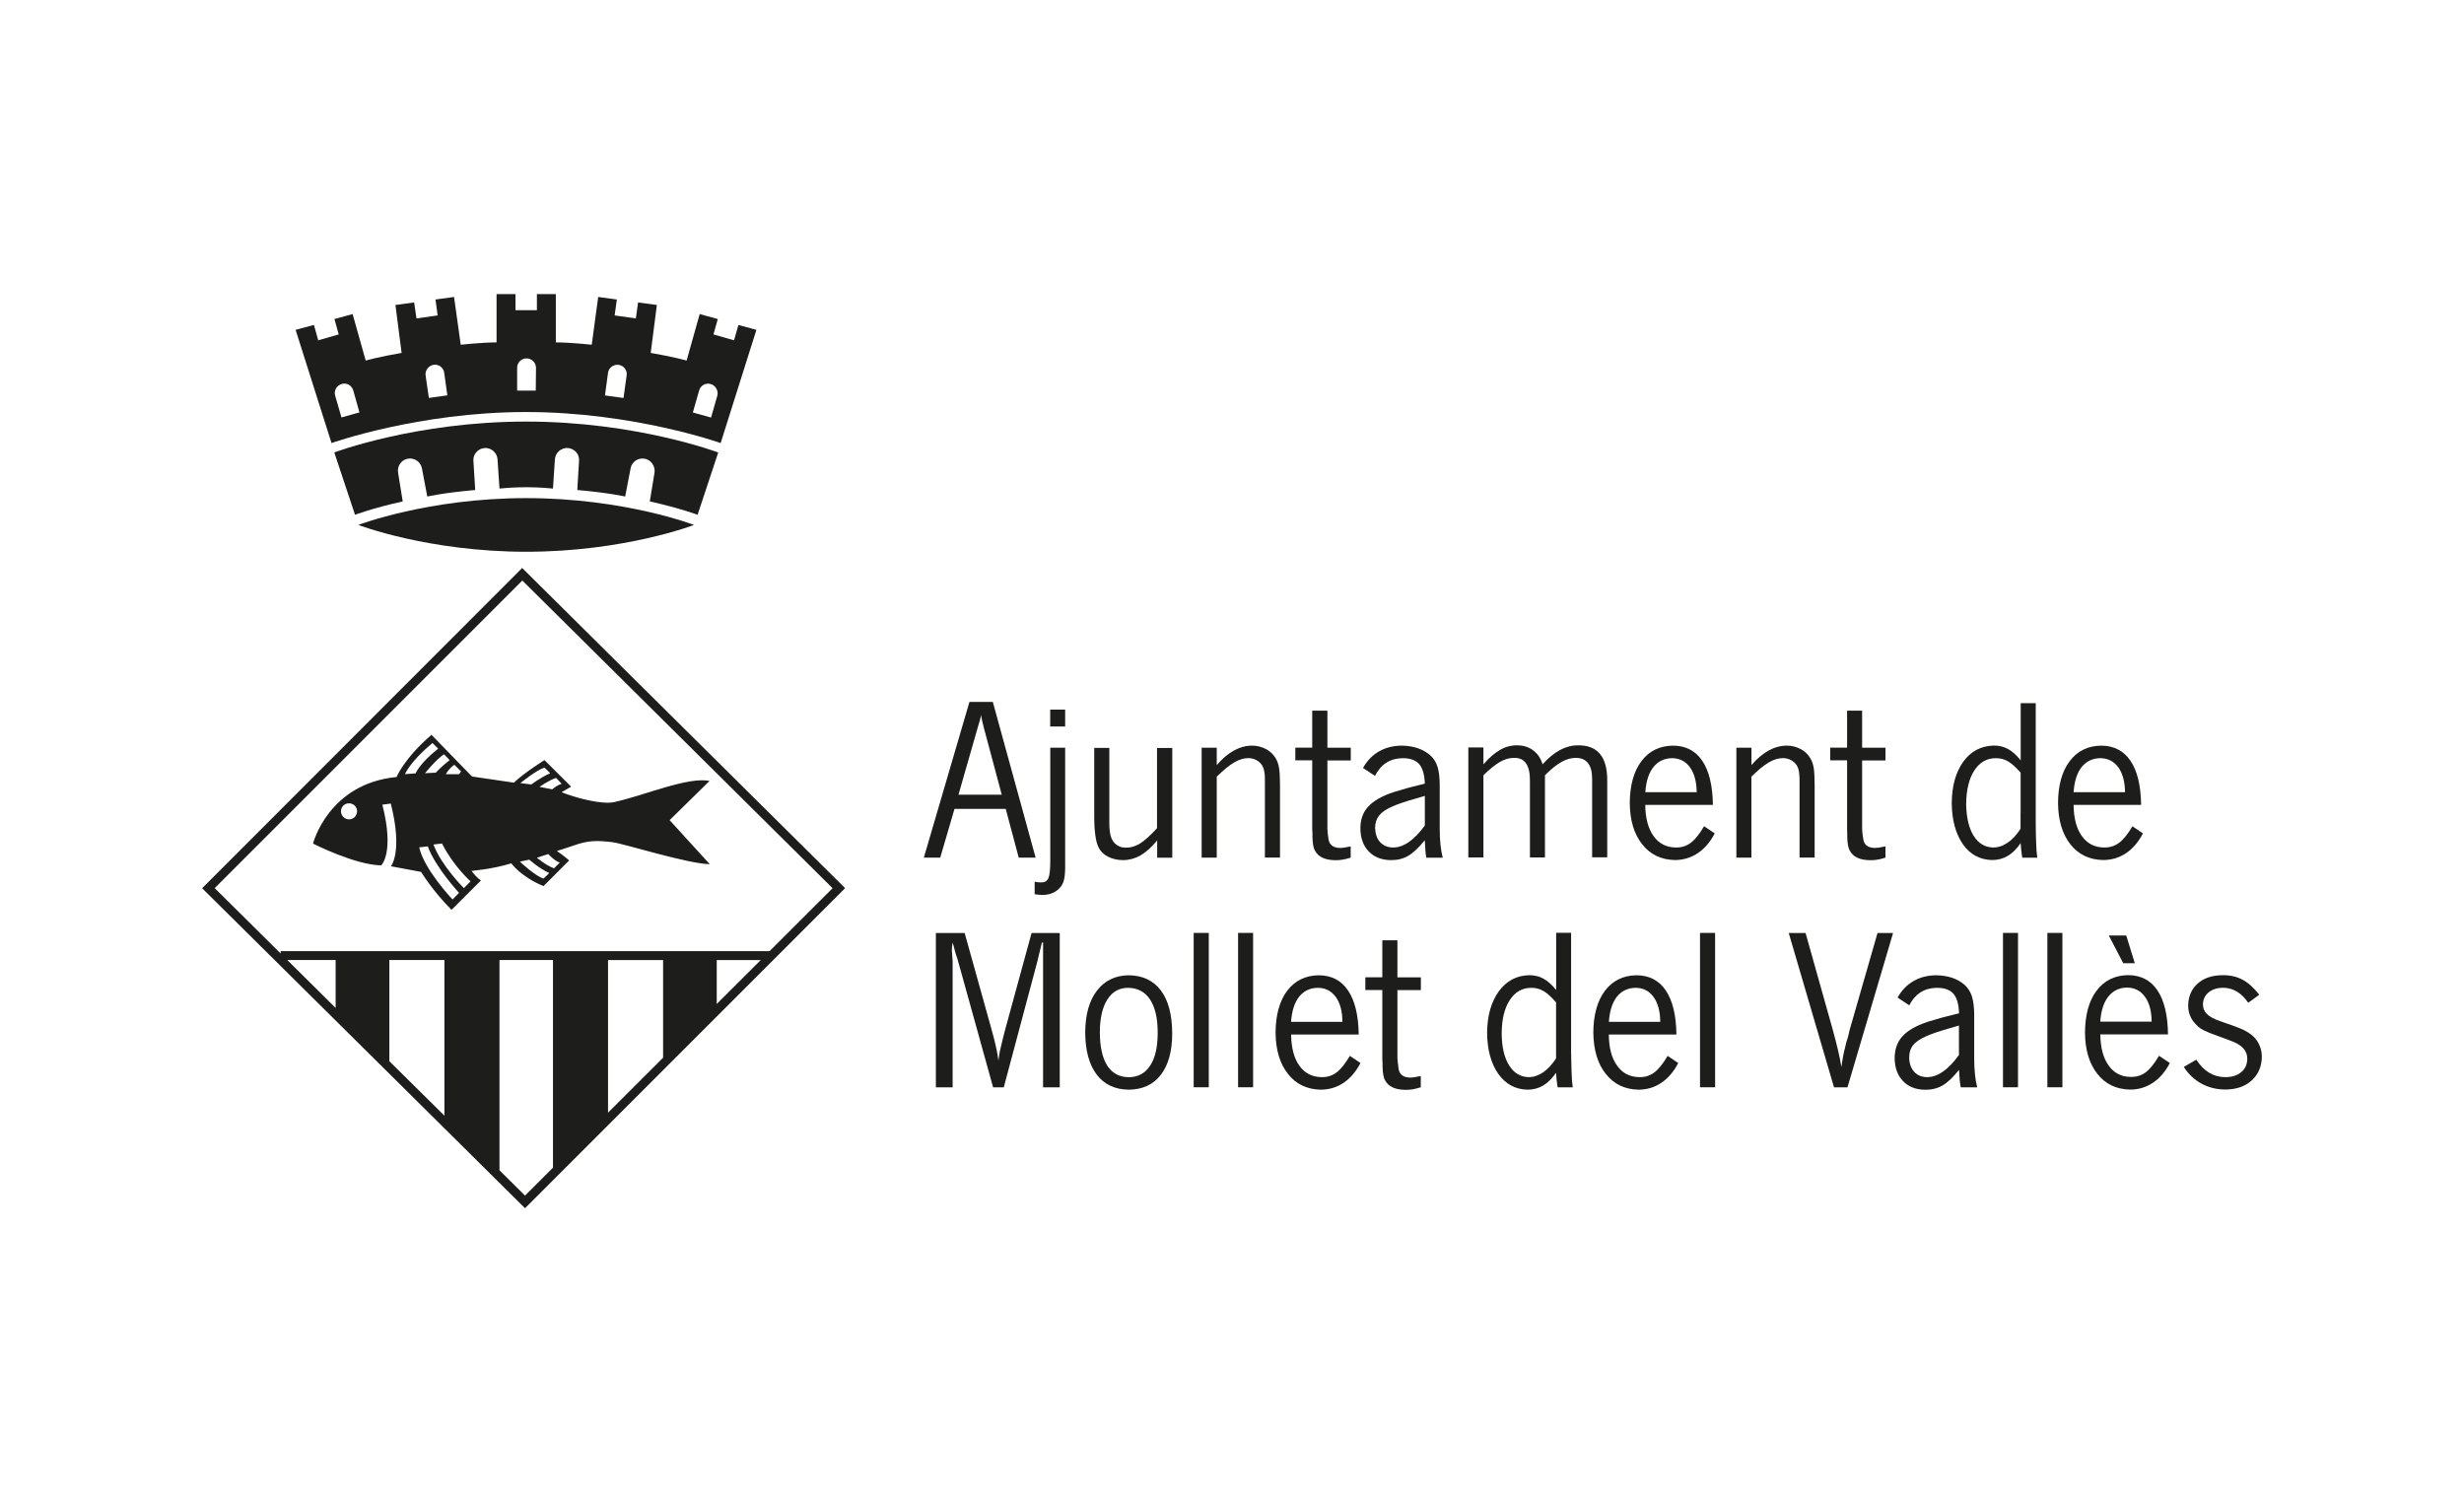 <?xml version="1.0" encoding="UTF-8"?>
<svg xmlns="http://www.w3.org/2000/svg" id="Capa_1" viewBox="0 0 328 200">
  <defs>
    <style>.cls-1,.cls-2{fill:#1d1d1b;}.cls-2{fill-rule:evenodd;}</style>
  </defs>
  <path class="cls-2" d="m127.06,107.68l-1.9,6.49h-2.18l6.07-20.73h3.11l5.7,20.73h-2.25l-1.73-6.49h-6.81Zm.53-1.89h5.76l-2.39-8.93c-.1-.39-.18-.72-.23-.95-.05-.23-.11-.48-.15-.74-.02.2-.05.38-.09.51-.03.14-.08.33-.16.56-.05.17-.12.37-.18.62l-2.56,8.93Z"></path>
  <path class="cls-2" d="m141.79,99.55v15.68c.01.74-.04,1.32-.12,1.74-.09.43-.23.77-.43,1.03-.57.74-1.37,1.11-2.43,1.14-.26,0-.62-.03-1.08-.1v-1.66c.33.06.61.09.8.09.49.02.84-.15,1.02-.55.18-.4.26-1.17.26-2.31v-15.07h1.99Zm-1.99-5.09h1.99v2.25h-1.99v-2.25Z"></path>
  <path class="cls-1" d="m156.05,99.55v14.63h-2.01v-2.3c-.76.91-1.5,1.58-2.23,2-.73.41-1.51.62-2.32.62-.75,0-1.4-.16-1.98-.45-.59-.29-1-.71-1.26-1.22-.2-.4-.35-.93-.44-1.62-.1-.69-.15-1.58-.15-2.66v-8.99h2.01v8.99c0,.36,0,.74,0,1.15,0,.4.03.74.07,1.01.07.66.29,1.18.66,1.56.38.37.86.57,1.44.57.65.02,1.28-.16,1.9-.54.61-.38,1.37-1.06,2.28-2.05v-10.68h2.01Z"></path>
  <path class="cls-1" d="m161.97,99.55v2.3c1.48-1.72,3.05-2.59,4.71-2.59.66,0,1.27.16,1.83.45.55.29.99.7,1.29,1.21.23.36.38.81.47,1.33.08.54.12,1.31.12,2.3v9.61h-2.01v-9.61c0-.67,0-1.14-.02-1.41-.03-.27-.07-.51-.13-.74-.12-.44-.36-.8-.74-1.06-.38-.28-.8-.41-1.29-.42-.61,0-1.25.18-1.89.57-.67.38-1.44,1.02-2.34,1.9v10.78h-2.01v-14.63h2.01Z"></path>
  <path class="cls-1" d="m176.7,94.61v4.93h3.11v1.69h-3.11v9.09c0,.29.05.76.15,1.42.13.75.64,1.12,1.54,1.14.17,0,.33-.02.51-.04.18-.03.48-.08.9-.17v1.5c-.39.12-.76.22-1.09.27-.31.05-.64.08-.98.07-1.36-.02-2.25-.44-2.68-1.27-.21-.33-.32-.95-.34-1.81v-.5l-.03-.52v-9.19h-2.25v-1.69h2.25v-4.93h2Z"></path>
  <path class="cls-2" d="m183.01,103.27l-1.57-1.04c.54-.97,1.26-1.71,2.14-2.21.88-.5,1.9-.76,3.04-.76,1.55.03,2.79.45,3.74,1.26.47.42.81.93,1,1.56.19.62.29,1.45.29,2.48v5.77c0,.77.03,1.48.1,2.1.06.62.17,1.21.3,1.75h-2.18c-.06-.31-.1-.61-.12-.88-.02-.28-.05-.77-.09-1.45-.8,1-1.54,1.7-2.21,2.08-.66.39-1.44.58-2.32.57-1.23-.02-2.21-.4-2.93-1.16-.72-.74-1.09-1.76-1.11-3.04-.01-1.18.34-2.18,1.06-2.94.71-.78,1.86-1.42,3.45-1.94.39-.12.76-.23,1.1-.32.33-.11.72-.21,1.17-.33.46-.12,1.05-.27,1.8-.45-.04-1.2-.29-2.07-.76-2.61-.47-.53-1.22-.79-2.23-.78-1.64.03-2.86.81-3.64,2.34m6.63,6.6v-3.92c-.89.26-1.6.46-2.12.62-.53.16-.94.3-1.27.42-.32.11-.62.23-.89.35-.84.36-1.44.76-1.8,1.21-.36.46-.55,1.02-.54,1.68.03.77.23,1.39.65,1.86.43.47,1,.71,1.7.73,1.43.02,2.85-.97,4.28-2.95"></path>
  <path class="cls-1" d="m197.47,99.49v2.26c.76-.88,1.51-1.53,2.23-1.93.7-.41,1.46-.61,2.26-.6.84,0,1.55.23,2.15.68.58.44,1,1.05,1.23,1.85,1.51-1.69,3.09-2.54,4.72-2.53,2.61-.03,3.91,1.54,3.89,4.72v10.19h-2.01v-10.44c0-1.87-.74-2.81-2.19-2.8-.61,0-1.25.18-1.9.55-.65.36-1.38.95-2.19,1.76v10.94h-2v-10.19c.02-2.06-.68-3.09-2.1-3.06-.61,0-1.23.16-1.86.52-.62.36-1.38.95-2.23,1.79v10.94h-2.01v-14.64h2.01Z"></path>
  <path class="cls-2" d="m226.84,109.99l1.42.95c-.59,1.14-1.34,2.02-2.25,2.63-.91.61-1.92.91-3.05.92-1.83-.04-3.28-.73-4.36-2.1-1.08-1.36-1.63-3.19-1.65-5.49.01-2.36.54-4.23,1.55-5.57,1.01-1.35,2.4-2.04,4.18-2.07,1.72,0,3.03.69,3.93,2.03.9,1.34,1.37,3.3,1.41,5.86h-9.01c.02,1.76.39,3.14,1.1,4.14.71,1,1.7,1.51,2.94,1.53.77.02,1.44-.19,2.01-.62.58-.42,1.17-1.17,1.78-2.21m-7.83-4.53h6.85c-.02-1.39-.31-2.49-.88-3.29-.57-.8-1.36-1.22-2.35-1.24-1.05,0-1.9.4-2.52,1.17-.63.78-.99,1.9-1.09,3.36"></path>
  <path class="cls-1" d="m233.15,99.55v2.3c1.48-1.72,3.05-2.59,4.72-2.59.65,0,1.26.16,1.82.45.55.29.98.7,1.28,1.21.23.36.39.81.47,1.33.08.54.12,1.31.12,2.3v9.61h-2.01v-9.61c.01-.67,0-1.14-.03-1.41-.02-.27-.06-.51-.12-.74-.12-.44-.36-.8-.74-1.06-.37-.28-.8-.41-1.3-.42-.6,0-1.23.18-1.89.57-.66.38-1.44,1.02-2.33,1.9v10.78h-2v-14.63h2Z"></path>
  <path class="cls-1" d="m247.88,94.61v4.93h3.11v1.69h-3.11v9.09c0,.29.05.76.16,1.42.12.75.64,1.12,1.53,1.14.16,0,.34-.02.51-.04.18-.03.49-.08.91-.17v1.5c-.4.12-.74.22-1.08.27-.32.05-.65.08-.99.07-1.36-.02-2.24-.44-2.68-1.27-.2-.33-.32-.95-.34-1.81v-.5l-.02-.52v-9.19h-2.25v-1.69h2.25v-4.93h2Z"></path>
  <path class="cls-2" d="m270.99,93.63v15.87c0,.67.01,1.16.02,1.49,0,.32.01.55.02.73,0,.16.01.34.02.55.01.39.03.73.05,1.03.02.28.06.59.1.88h-2c-.04-.23-.09-.54-.13-.93-.04-.39-.07-.72-.09-1.01-.53.78-1.11,1.35-1.73,1.71-.61.36-1.31.54-2.08.54-1.62-.04-2.92-.74-3.87-2.1-.96-1.38-1.47-3.2-1.49-5.49.02-2.29.54-4.11,1.54-5.51,1.01-1.39,2.36-2.09,4.04-2.14.71,0,1.33.14,1.89.45.56.29,1.12.8,1.71,1.52v-7.61h2.01Zm-2.01,14.7v-5.46c-.61-.71-1.17-1.22-1.67-1.51-.5-.3-1.06-.44-1.69-.43-1.19.02-2.12.57-2.82,1.66-.69,1.08-1.05,2.56-1.07,4.41.02,1.79.35,3.21.98,4.24.64,1.03,1.52,1.56,2.63,1.58.66,0,1.31-.22,1.94-.66.63-.43,1.19-1.05,1.69-1.84v-2Z"></path>
  <path class="cls-2" d="m283.85,109.99l1.41.95c-.59,1.14-1.34,2.02-2.24,2.63-.9.61-1.92.91-3.05.92-1.84-.04-3.29-.73-4.37-2.1-1.07-1.36-1.62-3.19-1.64-5.49.01-2.36.53-4.23,1.55-5.57,1-1.35,2.41-2.04,4.18-2.07,1.71,0,3.02.69,3.92,2.03.91,1.34,1.37,3.3,1.41,5.86h-8.99c.02,1.76.38,3.14,1.09,4.14.72,1,1.69,1.51,2.95,1.53.76.02,1.43-.19,2.01-.62.57-.42,1.17-1.17,1.79-2.21m-7.84-4.53h6.85c-.02-1.39-.32-2.49-.88-3.29-.58-.8-1.37-1.22-2.36-1.24-1.06,0-1.9.4-2.53,1.17-.62.78-.98,1.9-1.08,3.36"></path>
  <path class="cls-1" d="m141.07,124.2v20.55h-2.22v-19.28h-.16c-.05.2-.08.34-.09.41l-.06.24c-.02.09-.08.3-.15.61l-.09.37c-.13.51-.2.81-.21.89l-4.47,16.76h-1.42l-4.71-16.97c-.11-.34-.19-.58-.24-.73l-.12-.41c-.04-.13-.08-.31-.14-.55-.04-.13-.11-.34-.18-.61-.07.38-.1.68-.1.88,0,.13,0,.36.03.64.04.41.06.74.07.99v16.76h-2.23v-20.55h3.83l3.55,12.73c.27.97.48,1.77.62,2.43.15.66.26,1.28.33,1.84.04-.36.08-.66.13-.92.04-.25.1-.58.21-.98.12-.52.22-.95.31-1.3.09-.34.17-.65.24-.92l3.52-12.88h3.76Z"></path>
  <path class="cls-2" d="m150.22,129.83c1.87.01,3.3.69,4.31,2.02,1,1.33,1.5,3.24,1.51,5.72,0,2.38-.52,4.23-1.52,5.52-1,1.3-2.42,1.95-4.26,1.97-1.85-.02-3.28-.7-4.28-2.02-1-1.33-1.51-3.2-1.52-5.62.02-2.35.53-4.2,1.56-5.54,1.02-1.34,2.42-2.02,4.21-2.05m-.06,1.67c-1.2,0-2.12.53-2.77,1.57-.65,1.02-.99,2.48-.99,4.35s.33,3.43.99,4.45c.66,1.01,1.61,1.52,2.87,1.53,1.23-.01,2.18-.53,2.84-1.55.67-1.02,1-2.49,1-4.39,0-1.92-.35-3.4-1.03-4.42-.67-1.01-1.65-1.53-2.92-1.54"></path>
  <rect class="cls-1" x="158.9" y="124.19" width="2.01" height="20.55"></rect>
  <rect class="cls-1" x="164.81" y="124.19" width="2" height="20.55"></rect>
  <path class="cls-2" d="m179.69,140.56l1.41.95c-.59,1.14-1.34,2.02-2.24,2.63-.9.61-1.91.91-3.05.92-1.83-.04-3.29-.73-4.36-2.1-1.08-1.36-1.63-3.19-1.65-5.49.01-2.36.54-4.23,1.54-5.57,1.03-1.35,2.41-2.04,4.19-2.07,1.71,0,3.03.69,3.92,2.03.91,1.34,1.38,3.3,1.42,5.86h-9c.02,1.76.38,3.14,1.09,4.14.72,1,1.69,1.51,2.94,1.53.76.02,1.44-.19,2.01-.62.57-.42,1.16-1.17,1.78-2.21m-7.83-4.53h6.84c-.01-1.39-.3-2.49-.87-3.29-.58-.8-1.36-1.22-2.36-1.24-1.05,0-1.9.4-2.52,1.17-.63.78-.98,1.9-1.09,3.36"></path>
  <path class="cls-1" d="m186.02,125.18v4.93h3.12v1.69h-3.12v9.09c.02.29.07.76.16,1.42.13.75.63,1.12,1.54,1.14.17,0,.33-.02.51-.04.17-.03.48-.08.9-.17v1.5c-.4.12-.76.22-1.09.27-.32.05-.64.08-.99.07-1.35-.02-2.24-.44-2.67-1.27-.21-.33-.31-.95-.34-1.81v-.5l-.03-.52v-9.19h-2.26v-1.69h2.26v-4.93h1.99Z"></path>
  <path class="cls-2" d="m209.14,124.2v15.87c.01.67.03,1.16.03,1.49,0,.32.02.55.02.73,0,.16.02.34.02.55.02.39.04.73.05,1.03.02.28.06.59.1.88h-2c-.05-.23-.1-.54-.14-.93-.04-.39-.07-.72-.08-1.01-.55.78-1.13,1.35-1.74,1.71-.61.36-1.31.54-2.08.54-1.61-.04-2.9-.74-3.87-2.1-.97-1.38-1.47-3.2-1.49-5.49.02-2.29.55-4.11,1.56-5.51,1.02-1.39,2.35-2.09,4.02-2.14.71,0,1.34.14,1.9.45.55.29,1.12.8,1.71,1.52v-7.61h2Zm-2,14.7v-5.46c-.62-.71-1.17-1.22-1.67-1.51-.49-.3-1.06-.44-1.69-.43-1.18.02-2.13.57-2.82,1.66-.7,1.08-1.05,2.56-1.06,4.41.01,1.79.34,3.21.98,4.24.64,1.03,1.51,1.56,2.62,1.58.67,0,1.31-.22,1.95-.66.62-.43,1.18-1.05,1.69-1.84v-2Z"></path>
  <path class="cls-2" d="m221.99,140.56l1.41.95c-.58,1.14-1.34,2.02-2.24,2.63-.89.61-1.92.91-3.05.92-1.83-.04-3.28-.73-4.35-2.1-1.09-1.36-1.63-3.19-1.66-5.49.01-2.36.53-4.23,1.54-5.57,1.02-1.35,2.41-2.04,4.19-2.07,1.71,0,3.02.69,3.92,2.03.9,1.34,1.38,3.3,1.41,5.86h-9c.02,1.76.37,3.14,1.1,4.14.71,1,1.69,1.51,2.95,1.53.76.02,1.43-.19,2-.62.58-.42,1.17-1.17,1.78-2.21m-7.82-4.53h6.84c-.01-1.39-.31-2.49-.88-3.29-.57-.8-1.36-1.22-2.35-1.24-1.07,0-1.9.4-2.53,1.17-.62.78-.98,1.9-1.08,3.36"></path>
  <rect class="cls-1" x="226.3" y="124.19" width="2.01" height="20.55"></rect>
  <path class="cls-1" d="m240.35,124.2l3.58,12.73c.32,1.17.57,2.13.74,2.87.17.73.33,1.48.45,2.24.09-.59.16-1.08.24-1.48.07-.39.16-.77.26-1.14l.15-.65.2-.62c.07-.26.11-.43.13-.52l.05-.24c.02-.07.05-.23.12-.46l3.66-12.73h2.07l-6.07,20.55h-1.79l-6.03-20.55h2.24Z"></path>
  <path class="cls-2" d="m254.17,133.84l-1.57-1.04c.54-.97,1.26-1.71,2.14-2.21.87-.5,1.88-.76,3.03-.76,1.55.03,2.8.45,3.73,1.26.47.42.8.93,1,1.56.19.62.3,1.45.3,2.48v5.77c0,.77.03,1.48.1,2.1.06.62.16,1.21.3,1.75h-2.19c-.06-.31-.1-.61-.13-.88-.01-.28-.05-.77-.1-1.45-.8,1-1.54,1.7-2.2,2.08-.68.39-1.45.58-2.33.57-1.23-.02-2.21-.4-2.93-1.16-.72-.74-1.09-1.76-1.11-3.04,0-1.18.35-2.18,1.06-2.94.71-.78,1.86-1.42,3.44-1.94.41-.12.77-.23,1.1-.32.34-.11.73-.21,1.18-.33.45-.12,1.05-.27,1.79-.45-.03-1.2-.28-2.07-.75-2.61-.47-.53-1.21-.79-2.24-.78-1.65.03-2.86.81-3.64,2.34m6.62,6.6v-3.92c-.89.26-1.59.46-2.12.62-.53.16-.94.3-1.27.42-.32.11-.61.23-.89.35-.84.36-1.45.76-1.81,1.21-.37.46-.54,1.02-.53,1.68.01.77.23,1.39.65,1.86.41.47.98.71,1.69.73,1.42.02,2.85-.97,4.28-2.95"></path>
  <rect class="cls-1" x="266.63" y="124.19" width="2" height="20.55"></rect>
  <rect class="cls-1" x="272.54" y="124.19" width="2" height="20.55"></rect>
  <path class="cls-2" d="m287.42,140.56l1.42.95c-.59,1.15-1.34,2.02-2.24,2.62-.91.61-1.91.92-3.06.92-1.82-.04-3.28-.73-4.35-2.1-1.07-1.36-1.63-3.19-1.64-5.49.01-2.37.53-4.23,1.54-5.58,1.01-1.34,2.41-2.04,4.18-2.07,1.71,0,3.02.69,3.92,2.03.91,1.34,1.37,3.3,1.41,5.86h-9.01c.02,1.76.38,3.14,1.1,4.14.71,1,1.69,1.51,2.93,1.52.77.02,1.44-.19,2.02-.62.57-.43,1.16-1.17,1.77-2.21m-7.83-4.53h6.84c-.01-1.39-.3-2.49-.88-3.29-.57-.8-1.36-1.22-2.35-1.24-1.05,0-1.89.4-2.52,1.17-.62.78-.99,1.9-1.09,3.36m1.14-11.46h2.32l1.14,3.69h-1.54l-1.92-3.69Z"></path>
  <path class="cls-1" d="m300.76,132.41l-1.48,1.08c-.9-1.32-2.02-1.99-3.36-2-.78.01-1.42.22-1.91.61-.49.41-.74.93-.76,1.57-.01.51.16.94.5,1.29.34.35.9.66,1.68.94.93.32,1.67.58,2.18.77.52.2.93.37,1.22.52.29.16.57.33.82.52.45.34.8.76,1.05,1.28.26.53.39,1.09.39,1.68-.02,1.32-.48,2.37-1.35,3.16-.87.79-2.03,1.2-3.49,1.21-1.16,0-2.23-.26-3.19-.78-.96-.53-1.75-1.27-2.36-2.23l1.66-.96c1.03,1.56,2.32,2.33,3.89,2.32.87,0,1.58-.23,2.1-.67.52-.42.78-1.01.8-1.74.03-1.09-.71-1.9-2.22-2.44-1.25-.45-2.16-.79-2.75-1.02-.59-.24-.99-.43-1.23-.59-.24-.16-.46-.36-.68-.61-.67-.69-.99-1.53-.99-2.49.03-1.21.45-2.17,1.27-2.9.81-.72,1.9-1.1,3.27-1.11,1.02-.02,1.91.18,2.66.58.75.38,1.51,1.05,2.27,2.02"></path>
  <path class="cls-1" d="m47.7,69.88s9.29,3.57,22.35,3.57,22.34-3.57,22.34-3.57c0,0-9.29-3.57-22.34-3.57s-22.35,3.57-22.35,3.57"></path>
  <path class="cls-1" d="m95.59,60.23s-10.89-4.11-25.55-4.11-25.54,4.11-25.54,4.11l2.76,8.3s2.27-.87,6.35-1.78l-.62-3.84c-.14-.88.45-1.71,1.31-1.85.88-.15,1.72.43,1.87,1.31l.71,3.73s2.07-.49,6.38-.87l-.24-3.88c-.07-.88.61-1.63,1.48-1.71.88-.06,1.66.61,1.73,1.49l.26,3.91s1.6-.18,3.56-.18,3.56.18,3.56.18l.26-3.91c.07-.88.85-1.55,1.73-1.49.88.08,1.56.83,1.48,1.71l-.23,3.88c4.27.38,6.37.87,6.37.87l.72-3.73c.15-.88.98-1.46,1.86-1.31.85.15,1.45.97,1.33,1.85l-.63,3.84c4.08.91,6.36,1.78,6.36,1.78l2.75-8.3Z"></path>
  <path class="cls-1" d="m37.36,126.62v.31l-8.78-8.7,40.95-40.95,41.3,40.96-8.39,8.38H37.36Zm58.05,7.03v-5.84h5.85l-5.85,5.84Zm-7.14,7.15l-7.33,7.32v-20.31h7.33v13Zm-14.66,14.64l-3.72,3.72-3.4-3.37v-27.99h7.12v27.64Zm-14.45-6.92l-7.33-7.25v-13.47h7.33v20.72Zm-14.48-14.34l-6.44-6.38h6.44v6.38Zm24.83-58.57l-42.6,42.63.41.41,42.57,42.19,42.61-42.61-42.99-42.62Z"></path>
  <path class="cls-1" d="m73.53,105.08l-1.71-.33s1.13-.82,2.2-1.2l.75.79c-.75.24-1.25.74-1.25.74m1,9.75l-.77.76c-1.08-.38-2.28-1.41-2.28-1.41l1.52-.49s.76.87,1.52,1.14m-2.16,2.13c-1.14-.36-3.15-2.26-3.15-2.26l1.26-.26s1.26,1.15,2.66,1.78l-.77.74Zm.13-14.78l.76.75c-1.38.63-2.51,1.5-2.51,1.5l-1.46-.18s2.08-1.7,3.21-2.07m-10.73,16.05s-3.03-3.03-4.05-5.81l1.14-.13c1.52,3.02,3.8,5.04,3.8,5.04l-.88.89Zm-1.51,1.51s-3.82-4.03-4.43-6.94l1.14-.13c1,2.79,4.16,6.19,4.16,6.19l-.87.88Zm-6.33-16.68s.63-1.63,3.66-4.15l.76.75c-2.53,2.02-3,3.29-3,3.29l-1.43.11Zm5.94-1.87c-1.15.89-1.83,1.67-1.83,1.67l-1.44.07s1.47-1.84,2.53-2.52l.74.77Zm1.52,1.5l-.24.37h-1.78s.39-.75,1.14-1.25l.88.88Zm-14.15,6.07c-.42.42-1.09.42-1.52,0-.41-.43-.41-1.1,0-1.52.42-.4,1.09-.4,1.52,0,.42.41.42,1.09,0,1.52m47.25-4.8c-2.88-.59-8.65,1.92-12.72,2.82-1.68.37-5.35-.63-6.99-1.32l1.27-.74-3.55-3.53s-2.69,1.67-4.07,3l-5.58-.82-5.39-5.55c-3.67,3.16-4.65,5.62-4.65,5.62-9.09.87-11.12,8.86-11.12,8.86,0,0,5.56,2.84,9.08,2.9,0,0,1.79-1.64.15-8.08l1.12-.15c1.64,6.44.02,8.35.02,8.35l4.02.75s1.52,2.53,4.05,5.05l3.92-3.92s-.51-.25-1.26-1.27c0,0,2.76-.21,5.29-1,0,0,1.25,1.77,4.29,3.03l3.42-3.42s-.74-.64-1.64-1.26c0,0,1.34-.4,2.28-.74,1.88-.66,2.99-.68,5.09-.43,1.56.19,10.04,2.89,12.98,2.93l-5.34-5.86,5.34-5.25Z"></path>
  <path class="cls-1" d="m94.64,55.58l-2.41-.67.83-2.91c.17-.66.86-1.08,1.53-.88.65.17,1.07.89.9,1.54l-.84,2.93Zm-11.64-2.6l-2.47-.34.41-3.02c.09-.66.73-1.15,1.42-1.05.66.09,1.16.72,1.06,1.39l-.42,3.03Zm-11.68-.98h-2.48v-3.04c0-.69.55-1.25,1.24-1.25s1.27.56,1.27,1.25l-.03,3.04Zm-14.23.98l-.44-3.03c-.08-.66.43-1.3,1.09-1.39.68-.09,1.3.39,1.39,1.05l.42,3.02-2.46.34Zm-11.63,2.6l-.85-2.93c-.19-.64.22-1.37.9-1.54.65-.2,1.34.22,1.52.88l.82,2.91-2.39.67Zm52.84-12.32l-.59,2.04-2.74-.78.58-2.05-2.41-.66-1.74,6.19s-1.75-.5-4.78-1.02l.82-6.38-2.5-.34-.3,2.13-2.82-.4.29-2.12-2.48-.34-.86,6.36s-2.82-.31-4.78-.31v-6.43h-2.52v2.14h-1.43s-1.42,0-1.42,0v-2.14h-2.52v6.43c-1.94,0-4.77.31-4.77.31l-.89-6.36-2.47.34.29,2.12-2.82.4-.31-2.13-2.49.34.82,6.38c-3.04.52-4.78,1.02-4.78,1.02l-1.74-6.19-2.42.66.57,2.05-2.73.78-.57-2.04-2.44.65,4.78,15.07s11.61-4.13,25.9-4.13,25.9,4.13,25.9,4.13l4.76-15.07-2.4-.65Z"></path>
</svg>
